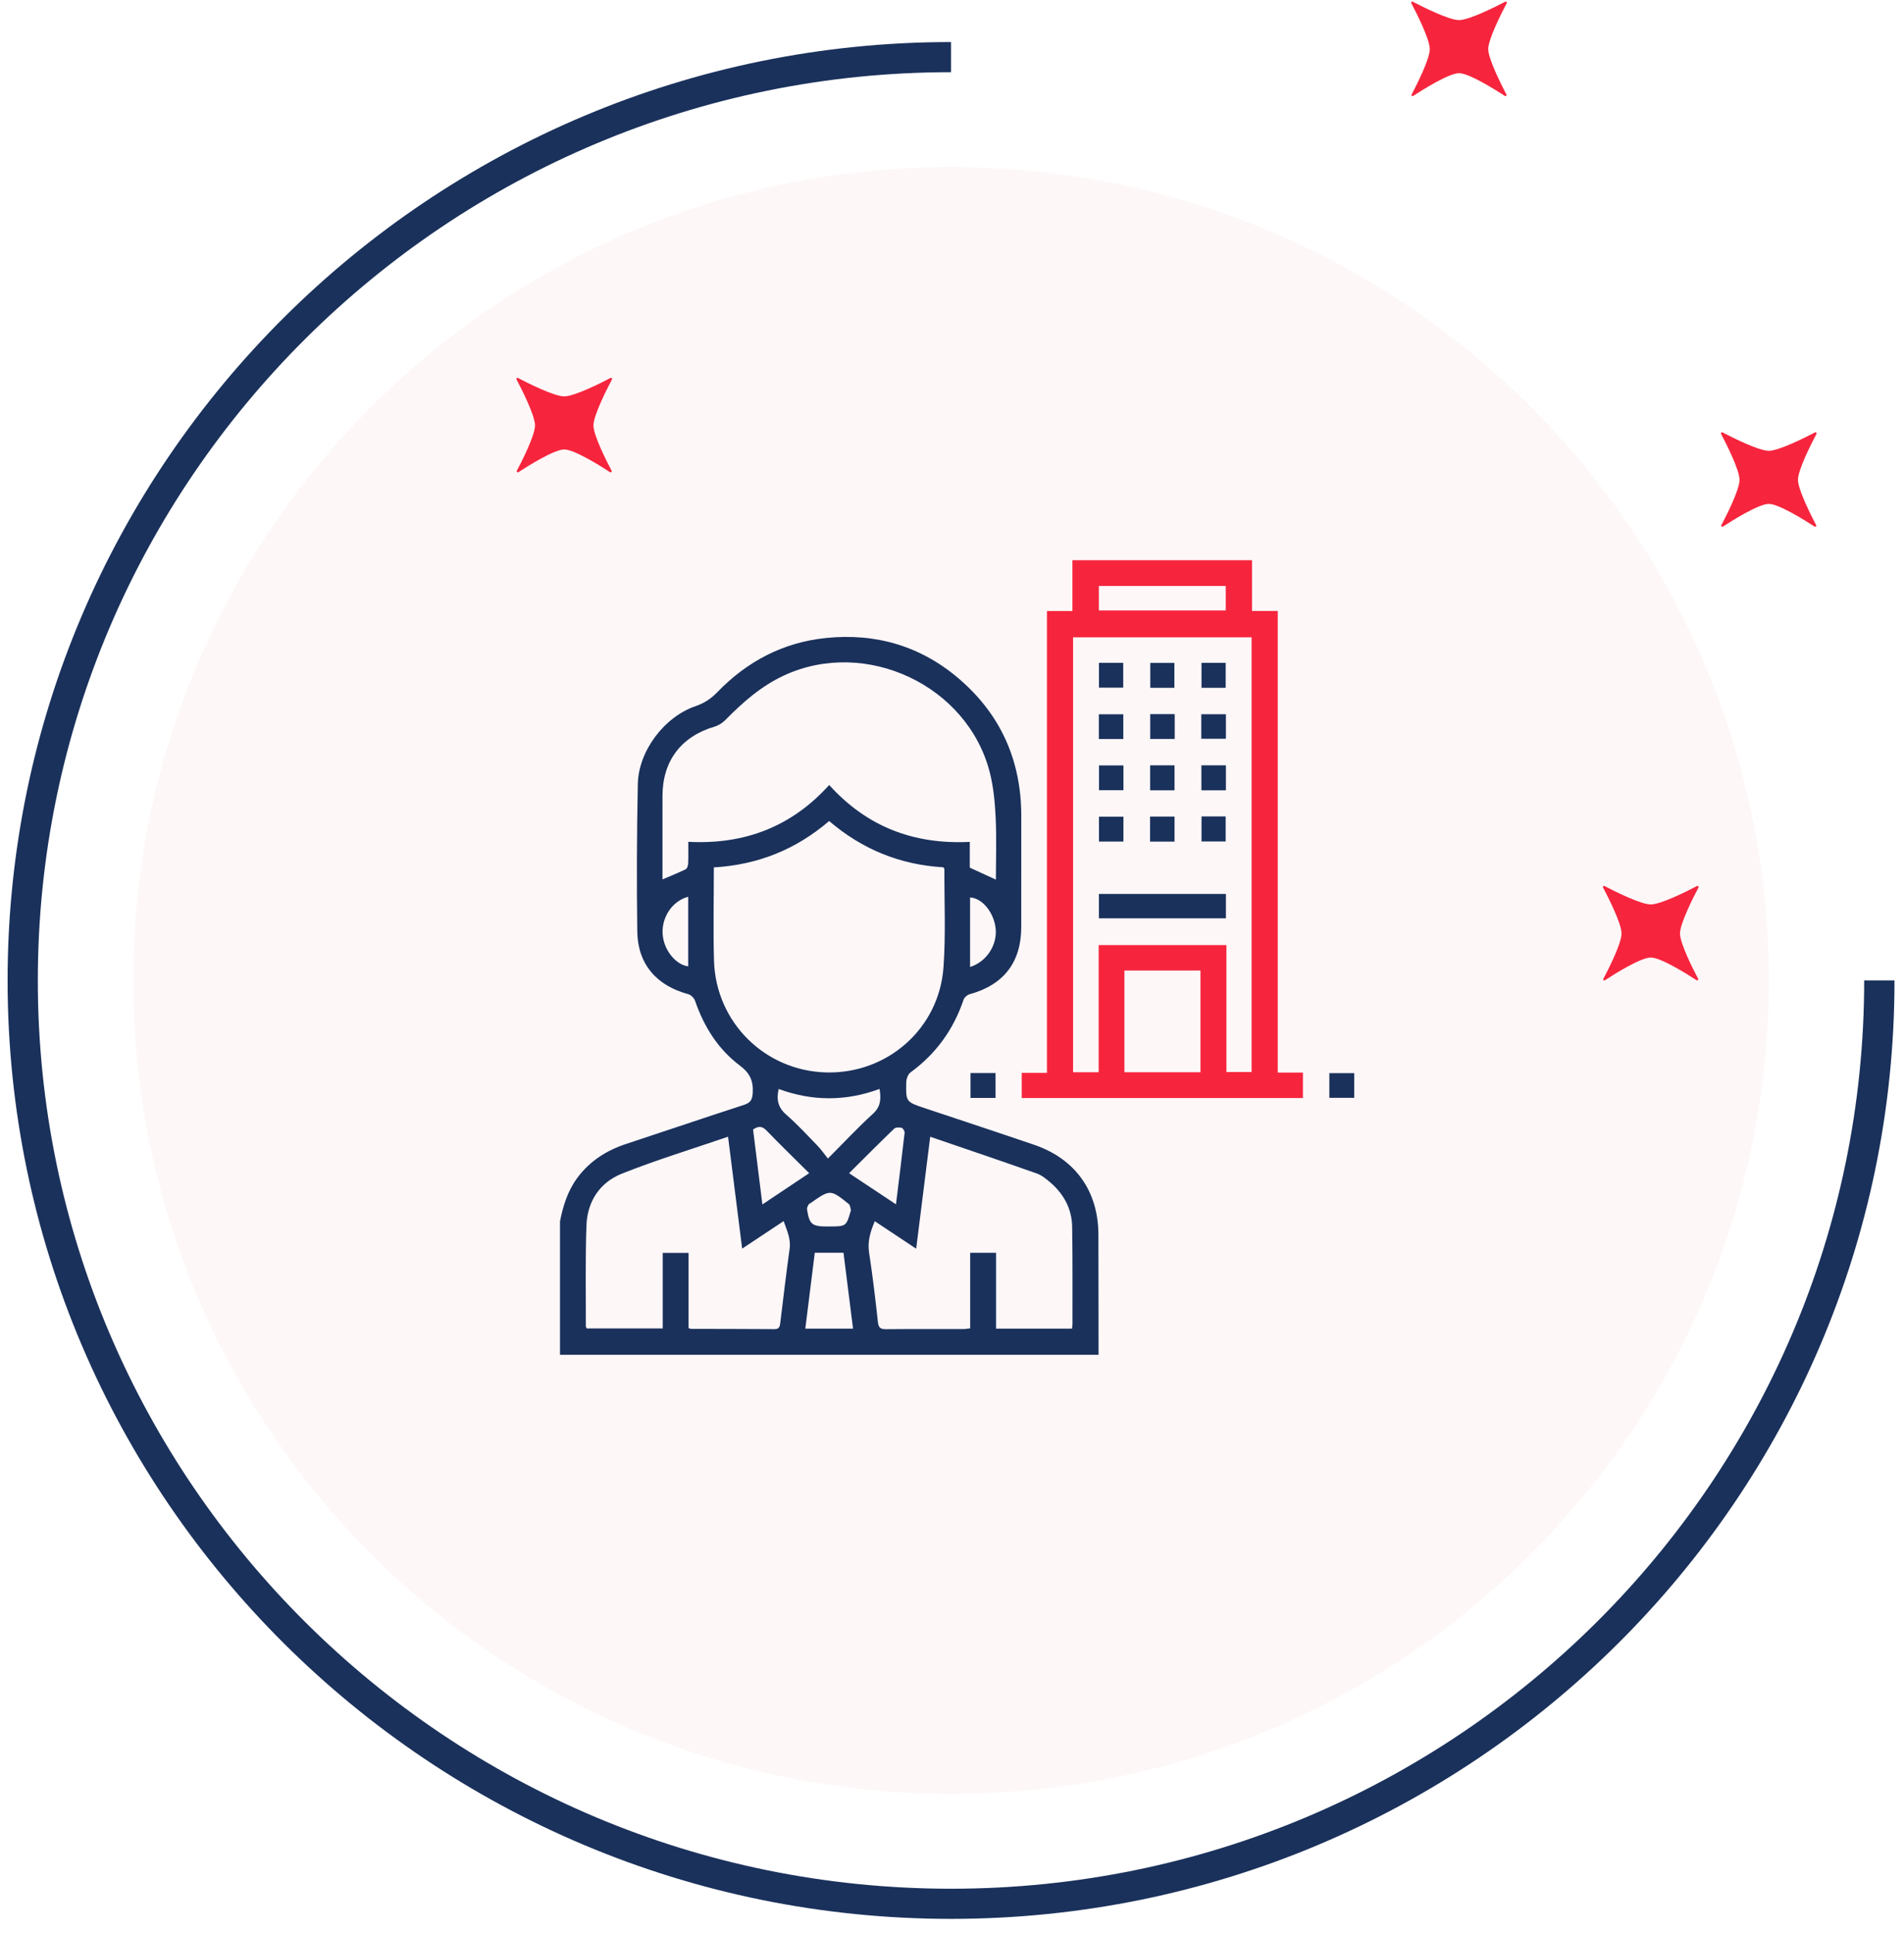 <svg xmlns="http://www.w3.org/2000/svg" width="136" height="138" viewBox="0 0 136 138" fill="none"><g opacity="0.48"><path opacity="0.48" d="M67.929 128.081C100.188 128.081 126.34 102.079 126.34 70.003C126.34 37.928 100.188 11.926 67.929 11.926C35.669 11.926 9.518 37.928 9.518 70.003C9.518 102.079 35.669 128.081 67.929 128.081Z" fill="#FBD9DE"></path></g><path d="M67.929 137.004C30.769 137.004 0.543 106.946 0.543 70.003C0.543 33.061 30.774 3.002 67.929 3.002V5.155C31.964 5.155 2.702 34.25 2.702 70.009C2.702 105.769 31.964 134.852 67.929 134.852C103.894 134.852 133.156 105.757 133.156 69.998H135.321C135.321 106.946 105.089 137.004 67.929 137.004Z" fill="#1A315B"></path><path d="M107.599 6.746C107.635 6.817 107.551 6.894 107.486 6.846C106.796 6.397 104.929 5.226 104.215 5.226C103.501 5.226 101.634 6.397 100.944 6.846C100.872 6.894 100.789 6.817 100.831 6.746C101.199 6.048 102.127 4.215 102.127 3.511C102.127 2.789 101.158 0.891 100.807 0.229C100.771 0.158 100.843 0.087 100.914 0.122C101.58 0.471 103.489 1.435 104.215 1.435C104.94 1.435 106.85 0.471 107.516 0.122C107.587 0.087 107.658 0.158 107.623 0.229C107.272 0.891 106.302 2.789 106.302 3.511C106.308 4.215 107.236 6.048 107.599 6.746Z" fill="#F6253D"></path><path d="M129.724 37.496C129.76 37.567 129.676 37.644 129.611 37.597C128.921 37.148 127.053 35.977 126.34 35.977C125.626 35.977 123.759 37.148 123.069 37.597C122.997 37.644 122.914 37.567 122.956 37.496C123.324 36.799 124.252 34.965 124.252 34.262C124.252 33.54 123.283 31.642 122.932 30.98C122.896 30.909 122.967 30.838 123.039 30.873C123.705 31.222 125.614 32.186 126.34 32.186C127.065 32.186 128.975 31.222 129.641 30.873C129.712 30.838 129.783 30.909 129.748 30.98C129.397 31.642 128.427 33.54 128.427 34.262C128.433 34.965 129.361 36.799 129.724 37.496Z" fill="#F6253D"></path><path d="M43.687 33.611C43.722 33.682 43.639 33.759 43.574 33.712C42.884 33.262 41.016 32.091 40.303 32.091C39.589 32.091 37.721 33.262 37.031 33.712C36.96 33.759 36.877 33.682 36.918 33.611C37.287 32.913 38.215 31.08 38.215 30.376C38.215 29.655 37.245 27.757 36.895 27.094C36.859 27.023 36.93 26.953 37.002 26.988C37.668 27.337 39.577 28.301 40.303 28.301C41.028 28.301 42.937 27.337 43.603 26.988C43.675 26.953 43.746 27.023 43.711 27.094C43.36 27.757 42.39 29.655 42.39 30.376C42.39 31.08 43.318 32.913 43.687 33.611Z" fill="#F6253D"></path><path d="M121.296 69.885C121.332 69.956 121.249 70.033 121.183 69.986C120.493 69.536 118.626 68.365 117.912 68.365C117.198 68.365 115.331 69.536 114.641 69.986C114.57 70.033 114.486 69.956 114.528 69.885C114.897 69.187 115.824 67.354 115.824 66.65C115.824 65.929 114.855 64.031 114.504 63.368C114.468 63.297 114.54 63.226 114.611 63.262C115.277 63.611 117.186 64.575 117.912 64.575C118.638 64.575 120.547 63.611 121.213 63.262C121.284 63.226 121.356 63.297 121.32 63.368C120.969 64.031 120 65.929 120 66.65C120 67.354 120.927 69.187 121.296 69.885Z" fill="#F6253D"></path><path d="M40 87.198C40.221 86.089 40.552 85.025 41.235 84.1C42.124 82.897 43.318 82.14 44.723 81.676C47.524 80.75 50.32 79.803 53.127 78.892C53.577 78.746 53.731 78.558 53.765 78.061C53.822 77.196 53.582 76.631 52.852 76.083C51.293 74.916 50.285 73.306 49.65 71.461C49.583 71.266 49.36 71.036 49.166 70.984C46.896 70.376 45.553 68.837 45.52 66.508C45.473 63 45.486 59.488 45.558 55.98C45.607 53.612 47.452 51.182 49.678 50.42C50.296 50.209 50.784 49.888 51.23 49.427C53.358 47.224 55.936 45.865 58.992 45.552C62.58 45.183 65.81 46.137 68.551 48.507C71.517 51.072 72.953 54.358 72.949 58.277C72.945 60.919 72.952 63.56 72.946 66.203C72.941 68.712 71.687 70.32 69.259 70.987C69.088 71.034 68.881 71.217 68.825 71.381C68.106 73.514 66.854 75.243 65.032 76.572C64.856 76.701 64.74 77.023 64.733 77.26C64.699 78.674 64.713 78.672 66.045 79.117C68.652 79.988 71.262 80.846 73.864 81.735C76.806 82.739 78.446 85.037 78.457 88.139C78.467 91.003 78.465 93.867 78.468 96.73C65.66 96.73 52.852 96.73 40 96.73C40 93.553 40 90.375 40 87.198ZM49.163 60.104C53.17 60.314 56.537 59.032 59.228 56.046C61.941 59.053 65.303 60.307 69.271 60.108C69.271 60.784 69.271 61.387 69.271 61.949C69.916 62.244 70.506 62.515 71.136 62.804C71.136 61.288 71.188 59.827 71.118 58.373C71.066 57.294 70.965 56.193 70.699 55.15C69.114 48.931 61.84 45.529 56.017 48.22C54.371 48.981 53.059 50.141 51.81 51.409C51.602 51.619 51.318 51.799 51.035 51.882C48.651 52.587 47.328 54.327 47.321 56.823C47.317 58.651 47.32 60.478 47.32 62.306C47.32 62.463 47.32 62.619 47.32 62.787C47.917 62.532 48.46 62.318 48.982 62.061C49.084 62.011 49.148 61.798 49.154 61.657C49.176 61.178 49.163 60.698 49.163 60.104ZM50.989 61.93C50.989 64.198 50.937 66.395 51 68.589C51.127 72.979 54.623 76.442 58.985 76.569C63.359 76.695 67.075 73.457 67.392 69.065C67.561 66.733 67.446 64.379 67.456 62.034C67.456 62.005 67.414 61.978 67.37 61.922C64.309 61.747 61.588 60.645 59.224 58.62C56.851 60.656 54.126 61.748 50.989 61.93ZM66.444 81.162C66.105 83.863 65.78 86.457 65.441 89.155C64.412 88.472 63.455 87.837 62.486 87.194C62.161 87.954 61.956 88.648 62.079 89.441C62.331 91.083 62.527 92.734 62.707 94.385C62.752 94.796 62.888 94.906 63.284 94.902C65.131 94.884 66.978 94.895 68.826 94.892C68.966 94.892 69.106 94.862 69.297 94.841C69.297 93.025 69.297 91.242 69.297 89.448C69.933 89.448 70.513 89.448 71.146 89.448C71.146 91.269 71.146 93.051 71.146 94.863C72.982 94.863 74.762 94.863 76.57 94.863C76.584 94.747 76.606 94.659 76.606 94.571C76.603 92.243 76.621 89.915 76.582 87.587C76.561 86.323 75.999 85.274 75.05 84.448C74.747 84.185 74.411 83.91 74.042 83.779C71.542 82.896 69.03 82.048 66.444 81.162ZM53.011 89.151C52.67 86.444 52.342 83.84 52.004 81.159C49.417 82.047 46.874 82.82 44.415 83.799C42.849 84.422 41.954 85.776 41.891 87.48C41.803 89.878 41.853 92.28 41.846 94.681C41.846 94.731 41.878 94.782 41.901 94.847C43.7 94.847 45.493 94.847 47.338 94.847C47.338 93.018 47.338 91.235 47.338 89.454C47.968 89.454 48.545 89.454 49.183 89.454C49.183 91.277 49.183 93.059 49.183 94.819C49.276 94.855 49.309 94.879 49.343 94.879C51.338 94.885 53.331 94.884 55.326 94.898C55.669 94.901 55.704 94.698 55.735 94.441C55.951 92.683 56.156 90.922 56.401 89.168C56.503 88.446 56.207 87.854 55.974 87.185C54.968 87.853 54.022 88.481 53.011 89.151ZM62.824 77.747C60.407 78.646 58.005 78.627 55.618 77.752C55.447 78.514 55.575 79.075 56.155 79.58C56.947 80.27 57.663 81.047 58.395 81.804C58.66 82.077 58.876 82.395 59.136 82.719C60.299 81.554 61.28 80.496 62.345 79.531C62.918 79.011 62.942 78.457 62.824 77.747ZM60.931 94.862C60.698 93.006 60.474 91.223 60.25 89.445C59.532 89.445 58.875 89.445 58.199 89.445C57.972 91.257 57.75 93.04 57.522 94.862C58.675 94.862 59.77 94.862 60.931 94.862ZM53.791 80.646C54.008 82.389 54.225 84.138 54.457 85.995C55.601 85.23 56.675 84.513 57.799 83.763C56.747 82.717 55.742 81.742 54.769 80.734C54.471 80.424 54.209 80.354 53.791 80.646ZM60.65 83.765C61.789 84.521 62.852 85.226 63.998 85.987C64.217 84.201 64.427 82.539 64.615 80.876C64.628 80.763 64.5 80.551 64.401 80.525C64.236 80.482 63.975 80.483 63.869 80.585C62.805 81.608 61.764 82.657 60.65 83.765ZM49.157 64.027C48.032 64.318 47.258 65.48 47.33 66.676C47.398 67.805 48.244 68.877 49.157 68.997C49.157 67.359 49.157 65.719 49.157 64.027ZM69.291 69.04C70.466 68.678 71.25 67.465 71.115 66.28C70.985 65.133 70.155 64.12 69.291 64.077C69.291 65.719 69.291 67.359 69.291 69.04ZM59.191 87.567C60.443 87.567 60.443 87.567 60.767 86.457C60.772 86.439 60.79 86.419 60.786 86.406C60.736 86.253 60.728 86.046 60.622 85.961C59.321 84.914 59.298 84.918 57.927 85.879C57.867 85.921 57.781 85.95 57.75 86.009C57.696 86.111 57.63 86.238 57.646 86.342C57.806 87.411 57.997 87.569 59.08 87.569C59.117 87.567 59.154 87.567 59.191 87.567Z" fill="#1A315B"></path><path d="M74.782 43.624C75.433 43.624 75.983 43.624 76.601 43.624C76.601 42.404 76.601 41.215 76.601 40C80.908 40 85.147 40 89.429 40C89.429 41.202 89.429 42.378 89.429 43.622C90.048 43.622 90.626 43.622 91.268 43.622C91.268 54.638 91.268 65.584 91.268 76.582C91.899 76.582 92.466 76.582 93.066 76.582C93.066 77.212 93.066 77.79 93.066 78.399C86.367 78.399 79.69 78.399 72.98 78.399C72.98 77.804 72.98 77.239 72.98 76.604C73.563 76.604 74.143 76.604 74.782 76.604C74.782 65.589 74.782 54.642 74.782 43.624ZM78.477 76.555C78.477 73.487 78.477 70.486 78.477 67.478C81.536 67.478 84.537 67.478 87.601 67.478C87.601 70.513 87.601 73.514 87.601 76.541C88.239 76.541 88.817 76.541 89.398 76.541C89.398 66.171 89.398 55.838 89.398 45.502C85.13 45.502 80.905 45.502 76.648 45.502C76.648 55.865 76.648 66.198 76.648 76.554C77.252 76.555 77.819 76.555 78.477 76.555ZM85.748 76.554C85.748 74.096 85.748 71.707 85.748 69.294C83.921 69.294 82.127 69.294 80.316 69.294C80.316 71.734 80.316 74.137 80.316 76.554C82.145 76.554 83.928 76.554 85.748 76.554ZM78.489 43.586C81.546 43.586 84.557 43.586 87.553 43.586C87.553 42.977 87.553 42.415 87.553 41.837C84.513 41.837 81.517 41.837 78.489 41.837C78.489 42.43 78.489 42.995 78.489 43.586Z" fill="#F6253D"></path><path d="M71.11 76.613C71.11 77.221 71.11 77.785 71.11 78.39C70.514 78.39 69.937 78.39 69.322 78.39C69.322 77.802 69.322 77.224 69.322 76.613C69.914 76.613 70.478 76.613 71.11 76.613Z" fill="#1A315B"></path><path d="M94.953 78.382C94.953 77.788 94.953 77.226 94.953 76.622C95.555 76.622 96.129 76.622 96.732 76.622C96.732 77.206 96.732 77.77 96.732 78.382C96.163 78.382 95.587 78.382 94.953 78.382Z" fill="#1A315B"></path><path d="M87.565 63.825C87.565 64.412 87.565 64.973 87.565 65.565C84.533 65.565 81.531 65.565 78.493 65.565C78.493 64.991 78.493 64.428 78.493 63.825C81.51 63.825 84.524 63.825 87.565 63.825Z" fill="#1A315B"></path><path d="M83.908 50.987C83.908 51.59 83.908 52.155 83.908 52.759C83.323 52.759 82.762 52.759 82.159 52.759C82.159 52.176 82.159 51.599 82.159 50.987C82.723 50.987 83.283 50.987 83.908 50.987Z" fill="#1A315B"></path><path d="M87.565 50.993C87.565 51.574 87.565 52.136 87.565 52.748C86.981 52.748 86.408 52.748 85.807 52.748C85.807 52.166 85.807 51.601 85.807 50.993C86.382 50.993 86.957 50.993 87.565 50.993Z" fill="#1A315B"></path><path d="M80.246 54.65C80.246 55.249 80.246 55.813 80.246 56.419C79.666 56.419 79.106 56.419 78.501 56.419C78.501 55.842 78.501 55.265 78.501 54.65C79.058 54.65 79.618 54.65 80.246 54.65Z" fill="#1A315B"></path><path d="M83.895 56.426C83.31 56.426 82.749 56.426 82.153 56.426C82.153 55.827 82.153 55.251 82.153 54.642C82.734 54.642 83.295 54.642 83.895 54.642C83.895 55.239 83.895 55.815 83.895 56.426Z" fill="#1A315B"></path><path d="M87.565 54.643C87.565 55.262 87.565 55.826 87.565 56.426C86.973 56.426 86.411 56.426 85.814 56.426C85.814 55.83 85.814 55.252 85.814 54.643C86.393 54.643 86.955 54.643 87.565 54.643Z" fill="#1A315B"></path><path d="M80.245 58.309C80.245 58.917 80.245 59.483 80.245 60.086C79.66 60.086 79.099 60.086 78.498 60.086C78.498 59.5 78.498 58.923 78.498 58.309C79.064 58.309 79.625 58.309 80.245 58.309Z" fill="#1A315B"></path><path d="M82.148 58.303C82.747 58.303 83.308 58.303 83.896 58.303C83.896 58.911 83.896 59.487 83.896 60.09C83.298 60.09 82.737 60.09 82.148 60.09C82.148 59.494 82.148 58.929 82.148 58.303Z" fill="#1A315B"></path><path d="M85.823 58.293C86.406 58.293 86.952 58.293 87.548 58.293C87.548 58.885 87.548 59.462 87.548 60.08C86.99 60.08 86.429 60.08 85.823 60.08C85.823 59.507 85.823 58.93 85.823 58.293Z" fill="#1A315B"></path><path d="M87.549 49.109C86.959 49.109 86.412 49.109 85.822 49.109C85.822 48.517 85.822 47.941 85.822 47.328C86.378 47.328 86.939 47.328 87.549 47.328C87.549 47.899 87.549 48.474 87.549 49.109Z" fill="#1A315B"></path><path d="M80.236 50.997C80.236 51.583 80.236 52.16 80.236 52.766C79.641 52.766 79.08 52.766 78.489 52.766C78.489 52.171 78.489 51.606 78.489 50.997C79.055 50.997 79.629 50.997 80.236 50.997Z" fill="#1A315B"></path><path d="M83.885 49.109C83.301 49.109 82.754 49.109 82.163 49.109C82.163 48.52 82.163 47.944 82.163 47.33C82.714 47.33 83.275 47.33 83.885 47.33C83.885 47.895 83.885 48.471 83.885 49.109Z" fill="#1A315B"></path><path d="M80.231 49.098C79.658 49.098 79.097 49.098 78.497 49.098C78.497 48.507 78.497 47.932 78.497 47.323C79.068 47.323 79.629 47.323 80.231 47.323C80.231 47.909 80.231 48.485 80.231 49.098Z" fill="#1A315B"></path></svg>